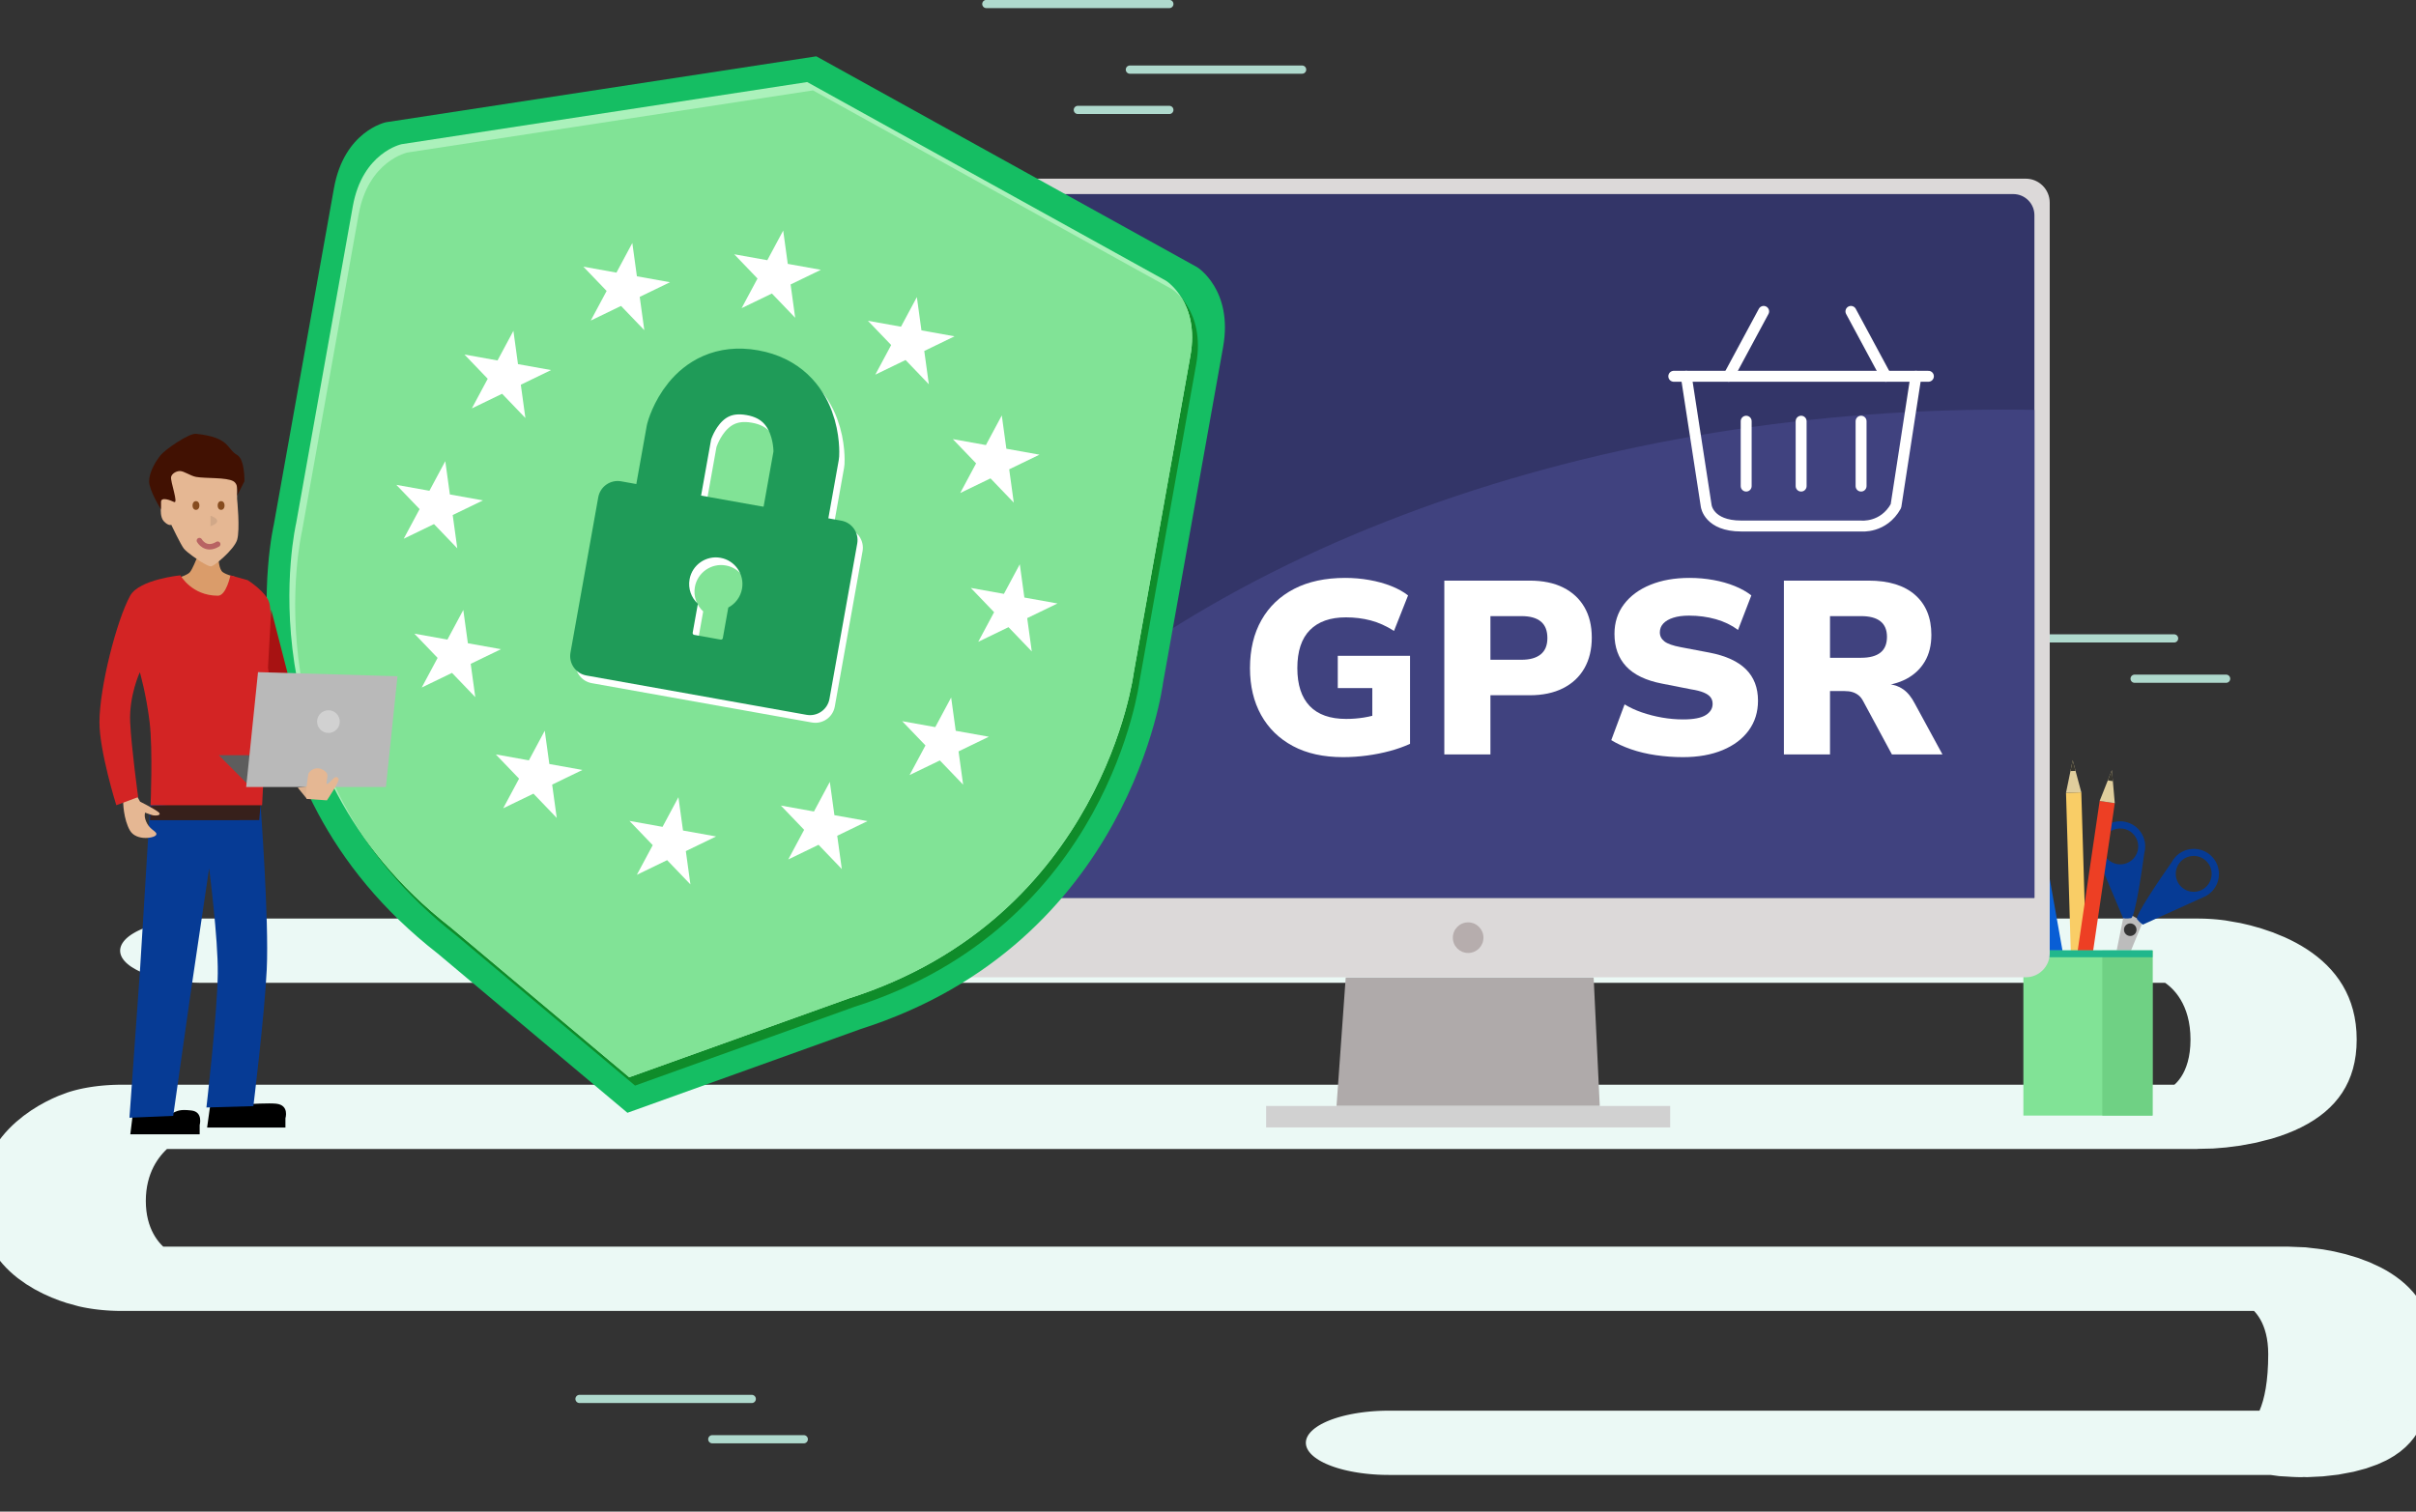 <?xml version="1.0" encoding="UTF-8" standalone="no"?>
<!DOCTYPE svg PUBLIC "-//W3C//DTD SVG 1.1//EN" "http://www.w3.org/Graphics/SVG/1.1/DTD/svg11.dtd">
<svg width="100%" height="100%" viewBox="0 0 441 276" version="1.1" xmlns="http://www.w3.org/2000/svg" xmlns:xlink="http://www.w3.org/1999/xlink" xml:space="preserve" xmlns:serif="http://www.serif.com/" style="fill-rule:evenodd;clip-rule:evenodd;stroke-linecap:round;stroke-linejoin:round;stroke-miterlimit:1.5;">
    <rect x="0" y="0" width="441" height="276" fill="#333333" stroke="none"/>
    <g transform="matrix(1,0,0,1,-107.156,-76.906)">
        <g transform="matrix(0.655,0,0,0.655,-71.746,-72.743)">
            <g transform="matrix(1.52,0,5.19841e-16,0.588,-350.612,217.12)">
                <path d="M447.617,470L813.238,470C813.238,470 827.199,474.943 827.199,512.139C827.199,549.335 813.238,548.767 813.238,548.767L432.67,548.767C432.67,548.767 421.857,558.287 421.857,588.622C421.857,618.957 432.67,625.547 432.67,625.547L829.991,625.547C829.991,625.547 841.45,627.902 841.45,661.237C841.45,714.985 829.991,703.294 829.991,703.294L665.007,703.294" style="fill:none;stroke:rgb(235,249,245);stroke-width:30.47px;"/>
            </g>
            <g transform="matrix(1,0,0,1,10,-1.887)">
                <path d="M563.5,261L589,261" style="fill:none;stroke:rgb(175,217,205);stroke-width:2.29px;"/>
            </g>
            <g transform="matrix(1,0,0,1,10,-1.887)">
                <path d="M578,249.764L626,249.764" style="fill:none;stroke:rgb(175,217,205);stroke-width:2.29px;"/>
            </g>
            <g transform="matrix(1,0,0,1,10,-1.887)">
                <path d="M538,231.476L589,231.476" style="fill:none;stroke:rgb(175,217,205);stroke-width:2.29px;"/>
            </g>
            <g transform="matrix(-1,0,0,1,1457,156.665)">
                <path d="M563.5,261L589,261" style="fill:none;stroke:rgb(175,217,205);stroke-width:2.29px;"/>
            </g>
            <g transform="matrix(-1,0,0,1,1457,156.665)">
                <path d="M578,249.764L626,249.764" style="fill:none;stroke:rgb(175,217,205);stroke-width:2.29px;"/>
            </g>
            <g transform="matrix(-1,0,0,1,1060.63,368.665)">
                <path d="M563.5,261L589,261" style="fill:none;stroke:rgb(175,217,205);stroke-width:2.29px;"/>
            </g>
            <g transform="matrix(-1,0,0,1,1060.63,368.665)">
                <path d="M578,249.764L626,249.764" style="fill:none;stroke:rgb(175,217,205);stroke-width:2.29px;"/>
            </g>
            <g transform="matrix(1,0,0,1,168,-208.589)">
                <g transform="matrix(0.985,-0.175,0.175,0.985,-114.46,131.381)">
                    <rect x="677.737" y="655" width="4.263" height="47" style="fill:rgb(9,94,213);"/>
                    <path d="M677.737,655L679.868,646L682,655L677.737,655Z" style="fill:rgb(224,206,157);"/>
                    <clipPath id="_clip1">
                        <path d="M677.737,655L679.868,646L682,655L677.737,655Z"/>
                    </clipPath>
                    <g clip-path="url(#_clip1)">
                        <rect x="675" y="643" width="7" height="6" style="fill:rgb(56,54,47);"/>
                    </g>
                </g>
                <g transform="matrix(1,-0.03,0.03,1,-16.505,23.374)">
                    <rect x="677.737" y="655" width="4.263" height="47" style="fill:rgb(249,205,102);"/>
                    <path d="M677.737,655L679.868,646L682,655L677.737,655Z" style="fill:rgb(224,206,157);"/>
                    <clipPath id="_clip2">
                        <path d="M677.737,655L679.868,646L682,655L677.737,655Z"/>
                    </clipPath>
                    <g clip-path="url(#_clip2)">
                        <rect x="675" y="643" width="7" height="6" style="fill:rgb(56,54,47);"/>
                    </g>
                </g>
                <g>
                    <path d="M699,692.098L700.533,693L702,694.732L699,702L695,702L697,692.098L699,692.098Z" style="fill:rgb(188,188,188);"/>
                    <g transform="matrix(1,0,0,1,-1.467,1.467)">
                        <circle cx="700.25" cy="694.75" r="1.75" style="fill:rgb(52,52,52);"/>
                    </g>
                    <g transform="matrix(1,0,0,1,0,1)">
                        <path d="M689.691,675.131C689.218,674.188 688.952,673.125 688.952,672C688.952,668.137 692.089,665 695.952,665C699.816,665 702.952,668.137 702.952,672C702.952,672.643 702.866,673.266 702.703,673.858C702.026,678.784 700.13,691.821 699,692C697.607,692.221 696.795,692 696.795,692L689.691,675.131ZM696,667C698.76,667 701,669.24 701,672C701,674.76 698.76,677 696,677C693.24,677 691,674.76 691,672C691,669.24 693.24,667 696,667Z" style="fill:rgb(6,59,149);"/>
                    </g>
                    <g transform="matrix(-0.734,-0.679,-0.679,0.734,1683.62,659.991)">
                        <path d="M689.691,675.131C689.218,674.188 688.952,673.125 688.952,672C688.952,668.137 692.089,665 695.952,665C699.816,665 702.952,668.137 702.952,672C702.952,672.643 702.866,673.266 702.703,673.858C702.026,678.784 700.13,691.821 699,692C697.607,692.221 696.795,692 696.795,692L689.691,675.131ZM696,667C698.76,667 701,669.24 701,672C701,674.76 698.76,677 696,677C693.24,677 691,674.76 691,672C691,669.24 693.24,667 696,667Z" style="fill:rgb(6,59,149);"/>
                    </g>
                </g>
                <g transform="matrix(0.989,0.145,-0.145,0.989,114.948,-85.739)">
                    <rect x="677.737" y="655" width="4.263" height="47" style="fill:rgb(237,63,36);"/>
                    <path d="M677.737,655L679.868,646L682,655L677.737,655Z" style="fill:rgb(224,206,157);"/>
                    <clipPath id="_clip3">
                        <path d="M677.737,655L679.868,646L682,655L677.737,655Z"/>
                    </clipPath>
                    <g clip-path="url(#_clip3)">
                        <rect x="675" y="643" width="7" height="6" style="fill:rgb(56,54,47);"/>
                    </g>
                </g>
                <g transform="matrix(1,0,0,0.902,0,68.823)">
                    <rect x="669" y="702" width="36" height="51" style="fill:rgb(129,227,150);"/>
                    <clipPath id="_clip4">
                        <rect x="669" y="702" width="36" height="51"/>
                    </clipPath>
                    <g clip-path="url(#_clip4)">
                        <g transform="matrix(1,0,0,1,22,0)">
                            <rect x="669" y="702" width="36" height="51" style="fill:rgb(111,209,132);"/>
                        </g>
                    </g>
                </g>
                <g transform="matrix(1,0,0,0.038,0,675.284)">
                    <rect x="669" y="702" width="36" height="51" style="fill:rgb(33,183,140);"/>
                </g>
            </g>
            <g transform="matrix(0.853,0,0,0.853,53.611,-4.037)">
                <g transform="matrix(1,0,0,1,1,0)">
                    <path d="M696,592L693,634L779,634L777,592L696,592Z" style="fill:rgb(175,170,170);"/>
                </g>
                <g transform="matrix(1,0,0,1,2,0)">
                    <rect x="669" y="634" width="132" height="7" style="fill:rgb(209,209,209);"/>
                </g>
                <g transform="matrix(1,0,0,0.963,0,21.845)">
                    <path d="M927,329.13C927,324.643 923.491,321 919.17,321L554.83,321C550.509,321 547,324.643 547,329.13L547,583.87C547,588.357 550.509,592 554.83,592L919.17,592C923.491,592 927,588.357 927,583.87L927,329.13Z" style="fill:rgb(220,217,217);"/>
                </g>
                <path d="M922,342.9C922,339.092 918.908,336 915.1,336L558.9,336C555.092,336 552,339.092 552,342.9L552,566L922,566L922,342.9Z" style="fill:rgb(51,53,104);"/>
                <clipPath id="_clip5">
                    <path d="M922,342.9C922,339.092 918.908,336 915.1,336L558.9,336C555.092,336 552,339.092 552,342.9L552,566L922,566L922,342.9Z"/>
                </clipPath>
                <g clip-path="url(#_clip5)">
                    <g transform="matrix(1.377,0,0,1.173,-201.729,39.284)">
                        <ellipse cx="808.632" cy="531.5" rx="284.368" ry="218.5" style="fill:rgb(64,66,127);"/>
                    </g>
                </g>
                <g transform="matrix(1,0,0,1,-3,0)">
                    <circle cx="740" cy="579" r="5" style="fill:rgb(182,173,173);"/>
                </g>
            </g>
            <g transform="matrix(5.727,0,0,5.727,-2963.45,-1825.37)">
                <path d="M630.493,395.477C629.541,395.477 628.729,395.297 628.057,394.937C627.385,394.577 626.869,394.073 626.509,393.425C626.149,392.777 625.969,392.017 625.969,391.145C625.969,390.241 626.155,389.461 626.527,388.805C626.899,388.149 627.429,387.643 628.117,387.287C628.805,386.931 629.633,386.753 630.601,386.753C631.001,386.753 631.393,386.787 631.777,386.855C632.161,386.923 632.515,387.021 632.839,387.149C633.163,387.277 633.437,387.429 633.661,387.605L632.977,389.333C632.601,389.093 632.223,388.923 631.843,388.823C631.463,388.723 631.061,388.673 630.637,388.673C629.877,388.673 629.293,388.879 628.885,389.291C628.477,389.703 628.273,390.321 628.273,391.145C628.273,391.953 628.473,392.567 628.873,392.987C629.273,393.407 629.865,393.617 630.649,393.617C630.937,393.617 631.221,393.595 631.501,393.551C631.781,393.507 632.057,393.437 632.329,393.341L631.921,394.181L631.921,392.117L630.241,392.117L630.241,390.545L633.757,390.545L633.757,394.829C633.461,394.965 633.135,395.081 632.779,395.177C632.423,395.273 632.051,395.347 631.663,395.399C631.275,395.451 630.885,395.477 630.493,395.477Z" style="fill:white;fill-rule:nonzero;"/>
                <path d="M635.425,395.345L635.425,386.885L639.577,386.885C640.217,386.885 640.761,386.997 641.209,387.221C641.657,387.445 642.001,387.763 642.241,388.175C642.481,388.587 642.601,389.081 642.601,389.657C642.601,390.233 642.481,390.731 642.241,391.151C642.001,391.571 641.655,391.895 641.203,392.123C640.751,392.351 640.209,392.465 639.577,392.465L637.669,392.465L637.669,395.345L635.425,395.345ZM637.669,390.737L639.181,390.737C639.589,390.737 639.901,390.649 640.117,390.473C640.333,390.297 640.441,390.033 640.441,389.681C640.441,389.321 640.335,389.053 640.123,388.877C639.911,388.701 639.597,388.613 639.181,388.613L637.669,388.613L637.669,390.737Z" style="fill:white;fill-rule:nonzero;"/>
                <path d="M647.041,395.477C646.593,395.477 646.151,395.445 645.715,395.381C645.279,395.317 644.877,395.221 644.509,395.093C644.141,394.965 643.821,394.817 643.549,394.649L644.197,392.909C644.445,393.061 644.725,393.191 645.037,393.299C645.349,393.407 645.677,393.491 646.021,393.551C646.365,393.611 646.705,393.641 647.041,393.641C647.553,393.641 647.921,393.571 648.145,393.431C648.369,393.291 648.481,393.109 648.481,392.885C648.481,392.757 648.447,392.649 648.379,392.561C648.311,392.473 648.201,392.397 648.049,392.333C647.897,392.269 647.693,392.217 647.437,392.177L646.033,391.901C645.241,391.749 644.655,391.469 644.275,391.061C643.895,390.653 643.705,390.125 643.705,389.477C643.705,388.925 643.859,388.445 644.167,388.037C644.475,387.629 644.903,387.313 645.451,387.089C645.999,386.865 646.633,386.753 647.353,386.753C647.753,386.753 648.141,386.787 648.517,386.855C648.893,386.923 649.239,387.021 649.555,387.149C649.871,387.277 650.141,387.429 650.365,387.605L649.717,389.285C649.405,389.053 649.045,388.879 648.637,388.763C648.229,388.647 647.793,388.589 647.329,388.589C647.033,388.589 646.779,388.623 646.567,388.691C646.355,388.759 646.193,388.853 646.081,388.973C645.969,389.093 645.913,389.237 645.913,389.405C645.913,389.581 645.987,389.727 646.135,389.843C646.283,389.959 646.549,390.053 646.933,390.125L648.325,390.389C649.117,390.541 649.709,390.811 650.101,391.199C650.493,391.587 650.689,392.097 650.689,392.729C650.689,393.281 650.539,393.763 650.239,394.175C649.939,394.587 649.515,394.907 648.967,395.135C648.419,395.363 647.777,395.477 647.041,395.477Z" style="fill:white;fill-rule:nonzero;"/>
                <path d="M651.949,395.345L651.949,386.885L656.065,386.885C657.049,386.885 657.805,387.117 658.333,387.581C658.861,388.045 659.125,388.693 659.125,389.525C659.125,390.029 659.019,390.461 658.807,390.821C658.595,391.181 658.297,391.463 657.913,391.667C657.529,391.871 657.073,391.989 656.545,392.021L656.605,391.913L657.025,391.925C657.297,391.941 657.541,392.025 657.757,392.177C657.973,392.329 658.161,392.561 658.321,392.873L659.665,395.345L657.205,395.345L655.801,392.741C655.737,392.621 655.661,392.527 655.573,392.459C655.485,392.391 655.387,392.341 655.279,392.309C655.171,392.277 655.045,392.261 654.901,392.261L654.193,392.261L654.193,395.345L651.949,395.345ZM654.193,390.641L655.705,390.641C656.121,390.641 656.435,390.557 656.647,390.389C656.859,390.221 656.965,389.965 656.965,389.621C656.965,389.285 656.859,389.033 656.647,388.865C656.435,388.697 656.121,388.613 655.705,388.613L654.193,388.613L654.193,390.641Z" style="fill:white;fill-rule:nonzero;"/>
            </g>
            <g transform="matrix(1.919,0,0,1.919,-1364.5,165.631)">
                <g transform="matrix(0.725,0,0,0.725,320.695,22.88)">
                    <path d="M1084.5,98L1084.5,111" style="fill:none;stroke:white;stroke-width:2.19px;stroke-miterlimit:1;"/>
                </g>
                <g transform="matrix(0.725,0,0,0.725,328.676,22.88)">
                    <path d="M1084.5,98L1084.5,111" style="fill:none;stroke:white;stroke-width:2.19px;stroke-miterlimit:1;"/>
                </g>
                <g transform="matrix(0.725,0,0,0.725,337.381,22.88)">
                    <path d="M1084.5,98L1084.5,111" style="fill:none;stroke:white;stroke-width:2.19px;stroke-miterlimit:1;"/>
                </g>
                <g transform="matrix(0.725,0,0,0.725,320.695,22.88)">
                    <path d="M1081,89L1088,76" style="fill:none;stroke:white;stroke-width:2.19px;stroke-miterlimit:1;"/>
                </g>
                <g transform="matrix(-0.725,0,0,0.725,1910.97,22.88)">
                    <path d="M1081,89L1088,76" style="fill:none;stroke:white;stroke-width:2.19px;stroke-miterlimit:1;"/>
                </g>
                <g transform="matrix(0.725,0,0,0.725,320.332,22.88)">
                    <path d="M1073,89L1077,115C1077,115 1077.51,119 1084,119L1108,119C1108,119 1112.51,119.498 1115,115L1119,89" style="fill:none;stroke:white;stroke-width:2.19px;stroke-miterlimit:1;"/>
                </g>
                <g transform="matrix(0.725,0,0,0.725,320.695,22.88)">
                    <path d="M1070,89L1121,89" style="fill:none;stroke:white;stroke-width:2.19px;stroke-miterlimit:1;"/>
                </g>
            </g>
            <g transform="matrix(0.677,0.121,-0.121,0.677,49.354,-25.811)">
                <path d="M628,656C526.405,602.405 532,496.5 532,496.5L532,358C532,334.405 548,328 548,328L715,271L882,328C882,328 898,334.405 898,358L898,496.5C898,496.5 903.595,602.405 802,656L715,706L628,656Z" style="fill:rgb(21,190,99);"/>
                <g transform="matrix(0.942,0,0,0.942,41.12,28.094)">
                    <path d="M628,656C526.405,602.405 532,496.5 532,496.5L532,358C532,334.405 548,328 548,328L715,271L882,328C882,328 898,334.405 898,358L898,496.5C898,496.5 903.595,602.405 802,656L715,706L628,656Z" style="fill:rgb(15,140,42);"/>
                </g>
                <g transform="matrix(0.942,0,0,0.942,42.575,29.549)">
                    <path d="M628,656C526.405,602.405 532,496.5 532,496.5L532,358C532,334.405 548,328 548,328L715,271L882,328C882,328 898,334.405 898,358L898,496.5C898,496.5 903.595,602.405 802,656L715,706L628,656Z" style="fill:rgb(15,140,42);"/>
                </g>
                <g transform="matrix(0.942,0,0,0.942,39.665,26.639)">
                    <path d="M628,656C526.405,602.405 532,496.5 532,496.5L532,358C532,334.405 548,328 548,328L715,271L882,328C882,328 898,334.405 898,358L898,496.5C898,496.5 903.595,602.405 802,656L715,706L628,656Z" style="fill:rgb(171,241,187);"/>
                    <clipPath id="_clip6">
                        <path d="M628,656C526.405,602.405 532,496.5 532,496.5L532,358C532,334.405 548,328 548,328L715,271L882,328C882,328 898,334.405 898,358L898,496.5C898,496.5 903.595,602.405 802,656L715,706L628,656Z"/>
                    </clipPath>
                    <g clip-path="url(#_clip6)">
                        <g transform="matrix(1,0,0,1,3.087,3.087)">
                            <path d="M628,656C526.405,602.405 532,496.5 532,496.5L532,358C532,334.405 548,328 548,328L715,271L882,328C882,328 898,334.405 898,358L898,496.5C898,496.5 903.595,602.405 802,656L715,706L628,656Z" style="fill:rgb(129,227,150);"/>
                        </g>
                    </g>
                </g>
                <g transform="matrix(0.919,0,0,0.919,58.356,36.261)">
                    <g transform="matrix(1,0,0,1,-28,-13)">
                        <path d="M715,471L715,445C715,445 717.155,418 743,418C768.845,418 772,445 772,445L772,471" style="fill:none;stroke:white;stroke-width:29.01px;"/>
                    </g>
                    <g transform="matrix(1,0,0,1,-28,-13)">
                        <path d="M801,479.7C801,474.898 797.102,471 792.3,471L693.7,471C688.898,471 685,474.898 685,479.7L685,549.3C685,554.102 688.898,558 693.7,558L792.3,558C797.102,558 801,554.102 801,549.3L801,479.7ZM736.5,518.199C733.196,516.118 731,512.439 731,508.25C731,501.765 736.265,496.5 742.75,496.5C749.235,496.5 754.5,501.765 754.5,508.25C754.5,512 752.739,515.343 750,517.494L750,531.19C750,531.637 749.637,532 749.19,532L737.31,532C736.863,532 736.5,531.637 736.5,531.19L736.5,518.199Z" style="fill:white;"/>
                    </g>
                </g>
                <g transform="matrix(0.919,0,0,0.919,55.684,33.588)">
                    <g transform="matrix(1,0,0,1,-28,-13)">
                        <path d="M715,471L715,445C715,445 717.155,418 743,418C768.845,418 772,445 772,445L772,471" style="fill:none;stroke:rgb(31,155,88);stroke-width:29.01px;"/>
                    </g>
                    <g transform="matrix(1,0,0,1,-28,-13)">
                        <path d="M801,479.7C801,474.898 797.102,471 792.3,471L693.7,471C688.898,471 685,474.898 685,479.7L685,549.3C685,554.102 688.898,558 693.7,558L792.3,558C797.102,558 801,554.102 801,549.3L801,479.7ZM736.5,518.199C733.196,516.118 731,512.439 731,508.25C731,501.765 736.265,496.5 742.75,496.5C749.235,496.5 754.5,501.765 754.5,508.25C754.5,512 752.739,515.343 750,517.494L750,531.19C750,531.637 749.637,532 749.19,532L737.31,532C736.863,532 736.5,531.637 736.5,531.19L736.5,518.199Z" style="fill:rgb(31,155,88);"/>
                    </g>
                </g>
            </g>
            <g transform="matrix(0.819,0.147,-0.147,0.819,-69.488,-126.635)">
                <g transform="matrix(1,0,0,1,0,-1)">
                    <path d="M752.5,378L755.98,388.71L767.241,388.71L758.131,395.33L761.611,406.04L752.5,399.42L743.389,406.04L746.869,395.33L737.759,388.71L749.02,388.71L752.5,378Z" style="fill:white;"/>
                </g>
                <g transform="matrix(1,0,0,1,48,13.02)">
                    <path d="M752.5,378L755.98,388.71L767.241,388.71L758.131,395.33L761.611,406.04L752.5,399.42L743.389,406.04L746.869,395.33L737.759,388.71L749.02,388.71L752.5,378Z" style="fill:white;"/>
                </g>
                <g transform="matrix(1,0,0,1,83,47.02)">
                    <path d="M752.5,378L755.98,388.71L767.241,388.71L758.131,395.33L761.611,406.04L752.5,399.42L743.389,406.04L746.869,395.33L737.759,388.71L749.02,388.71L752.5,378Z" style="fill:white;"/>
                </g>
                <g transform="matrix(1,0,0,1,97.741,95.02)">
                    <path d="M752.5,378L755.98,388.71L767.241,388.71L758.131,395.33L761.611,406.04L752.5,399.42L743.389,406.04L746.869,395.33L737.759,388.71L749.02,388.71L752.5,378Z" style="fill:white;"/>
                </g>
                <g transform="matrix(1,0,0,1,83,143.02)">
                    <path d="M752.5,378L755.98,388.71L767.241,388.71L758.131,395.33L761.611,406.04L752.5,399.42L743.389,406.04L746.869,395.33L737.759,388.71L749.02,388.71L752.5,378Z" style="fill:white;"/>
                </g>
                <g transform="matrix(1,0,0,1,48,178.02)">
                    <path d="M752.5,378L755.98,388.71L767.241,388.71L758.131,395.33L761.611,406.04L752.5,399.42L743.389,406.04L746.869,395.33L737.759,388.71L749.02,388.71L752.5,378Z" style="fill:white;"/>
                </g>
                <g transform="matrix(1,0,0,1,-1,192.04)">
                    <path d="M752.5,378L755.98,388.71L767.241,388.71L758.131,395.33L761.611,406.04L752.5,399.42L743.389,406.04L746.869,395.33L737.759,388.71L749.02,388.71L752.5,378Z" style="fill:white;"/>
                </g>
                <g transform="matrix(1,0,0,1,-49,178.02)">
                    <path d="M752.5,378L755.98,388.71L767.241,388.71L758.131,395.33L761.611,406.04L752.5,399.42L743.389,406.04L746.869,395.33L737.759,388.71L749.02,388.71L752.5,378Z" style="fill:white;"/>
                </g>
                <g transform="matrix(1,0,0,1,-83,143.02)">
                    <path d="M752.5,378L755.98,388.71L767.241,388.71L758.131,395.33L761.611,406.04L752.5,399.42L743.389,406.04L746.869,395.33L737.759,388.71L749.02,388.71L752.5,378Z" style="fill:white;"/>
                </g>
                <g transform="matrix(1,0,0,1,-97.741,95.02)">
                    <path d="M752.5,378L755.98,388.71L767.241,388.71L758.131,395.33L761.611,406.04L752.5,399.42L743.389,406.04L746.869,395.33L737.759,388.71L749.02,388.71L752.5,378Z" style="fill:white;"/>
                </g>
                <g transform="matrix(1,0,0,1,-83,48.02)">
                    <path d="M752.5,378L755.98,388.71L767.241,388.71L758.131,395.33L761.611,406.04L752.5,399.42L743.389,406.04L746.869,395.33L737.759,388.71L749.02,388.71L752.5,378Z" style="fill:white;"/>
                </g>
                <g transform="matrix(1,0,0,1,-49,12.02)">
                    <path d="M752.5,378L755.98,388.71L767.241,388.71L758.131,395.33L761.611,406.04L752.5,399.42L743.389,406.04L746.869,395.33L737.759,388.71L749.02,388.71L752.5,378Z" style="fill:white;"/>
                </g>
            </g>
            <g transform="matrix(0.507,0,0,0.507,-20.609,182.83)">
                <g transform="matrix(0.542,0,0,0.748,277.455,193.819)">
                    <path d="M767.085,690.01L846.508,690.01L846.508,683.233C846.508,683.233 850.758,673.483 837.008,672.483C823.258,671.483 770.008,674.733 770.008,674.733L767.085,690.01Z"/>
                </g>
                <g transform="matrix(0.48,0,0,0.748,282.799,197.559)">
                    <path d="M767.085,690.01L846.508,690.01L846.508,683.233C846.508,683.233 850.758,673.483 837.008,672.483C823.258,671.483 821.258,672.733 814.258,674.733C807.258,676.733 804.758,674.733 804.758,674.733L770.008,674.733L767.085,690.01Z"/>
                </g>
                <g transform="matrix(0.974,0,0,0.748,-33.312,194.567)">
                    <path d="M702.098,681.808L726.779,680.44L736.773,588.844L747.056,498.53C747.056,498.53 752.162,550.031 751.938,575.856C751.684,605.149 745.532,674.288 745.532,674.288L772.023,673.288C772.023,673.288 778.341,606.406 779.571,572.856C780.922,535.997 776.075,452.133 776.075,452.133L713.767,452.133L708.074,572.856L702.098,681.808Z" style="fill:rgb(6,59,149);"/>
                </g>
                <g transform="matrix(0.974,0,0,0.748,-33.312,194.567)">
                    <path d="M714.008,452.775L713.675,463.108L775.332,463.073L776.384,446.778L714.008,452.775Z" style="fill:rgb(55,32,27);"/>
                </g>
                <g transform="matrix(1,0,0,1,411,217.5)">
                    <path d="M276.451,179.674C276.451,179.674 274.167,185.449 272.751,187.116C271.577,188.497 267.951,189.674 267.951,189.674C269.882,195.932 272.079,202.176 288.451,207.674L297.551,189.674C297.551,189.674 293.265,188.782 290.849,187.116C288.703,185.636 288.451,179.674 288.451,179.674L276.451,179.674Z" style="fill:rgb(218,156,106);"/>
                </g>
                <g transform="matrix(0.943,0.332,-0.332,0.943,437.118,130.393)">
                    <path d="M339.851,304.924C339.851,304.924 347.851,305.924 351.051,306.924C354.251,307.924 350.451,309.724 348.251,309.724L344.451,309.724C344.451,309.724 344.413,312.291 347.613,315.091C350.813,317.891 354.651,317.324 354.251,319.324C354.035,320.406 351.361,322.307 348.129,323.128C346.551,323.529 344.839,323.673 343.215,323.338C342.016,323.091 340.865,322.583 339.851,321.724C334.651,317.324 330.851,308.124 330.851,306.924C330.851,305.724 335.132,300.701 335.132,300.701L339.851,304.924Z" style="fill:rgb(229,183,147);"/>
                </g>
                <g transform="matrix(0.974,0,0,0.748,-33.312,194.567)">
                    <path d="M714.013,452.108C714.013,452.108 715.347,411.413 713.479,391.108C711.594,370.629 707.951,354.34 707.951,354.34C707.951,354.34 701.782,371.629 702.499,391.108C703.203,410.252 707.008,446.108 707.008,446.108L694.675,452.108C694.675,452.108 685.165,412.686 685.165,391.108C685.165,365.442 694.884,316.108 702.499,298.108C707.586,286.084 730.856,283.108 730.856,283.108C730.856,283.108 737.173,298.108 752.008,298.108C756.712,298.108 759.081,283.108 759.081,283.108L768.797,286.673C768.797,286.673 779.371,295.317 781.008,303.386C783.043,313.413 781.008,346.835 781.008,346.835L776.956,452.108L714.013,452.108Z" style="fill:rgb(211,36,36);"/>
                </g>
                <g transform="matrix(1,0,0,1,-6,-4.667)">
                    <path d="M734.438,429.841L749.008,486.442L762.482,520.595L762.482,523.956L749.008,523.956L737.181,493.318L732.675,461.775L734.438,429.841Z" style="fill:rgb(167,18,18);"/>
                </g>
                <g transform="matrix(-0.806,0,0,0.806,1100.6,-630.282)">
                    <path d="M485,1220.5L485,1234C485,1234 482.833,1255 485,1262C487.032,1268.57 500.741,1280.03 502.841,1280.03C505.008,1280.03 511,1276 511,1276C511,1276 518.902,1270.83 521.235,1268C523.302,1265.49 529.896,1251.66 529.896,1251.66C529.896,1251.66 531.719,1252.71 535,1249.21C537.461,1246.58 537,1241 537,1241L537,1231.21L531,1215C531,1215 517.833,1208.5 515,1210C512.167,1211.5 485,1220.5 485,1220.5Z" style="fill:rgb(229,183,147);"/>
                </g>
                <g transform="matrix(1.974,0,0,1.974,-9.646,-354.972)">
                    <ellipse cx="352.956" cy="366.224" rx="0.956" ry="1.224" style="fill:rgb(134,76,31);"/>
                </g>
                <g transform="matrix(1.974,0,0,1.974,4.172,-354.972)">
                    <ellipse cx="352.956" cy="366.224" rx="0.956" ry="1.224" style="fill:rgb(134,76,31);"/>
                </g>
                <g transform="matrix(1.974,0,0,1.974,-9.646,-354.972)">
                    <path d="M353.912,376C353.912,376 355.594,379.069 359,377" style="fill:none;stroke:rgb(184,99,99);stroke-width:1.53px;"/>
                </g>
                <g transform="matrix(1.974,0,0,1.974,-9.646,-354.972)">
                    <path d="M357,369.041C357,369.041 361.22,370.452 357,372" style="fill:rgb(209,168,136);"/>
                </g>
                <g transform="matrix(-0.806,0,0,0.806,1100.6,-630.282)">
                    <path d="M524,1215C521.159,1215 516.809,1218.31 512.954,1219C506.454,1220.17 492.107,1219.17 487.448,1222C483.461,1224.42 485,1231.81 485,1231.81L480,1222C480,1222 479.589,1207.08 485,1204C492.333,1199.82 489.599,1192.05 512.954,1189.6C517.858,1189.08 533.833,1200.22 537,1204C540.5,1208.18 545,1215.83 545,1222C545,1228.17 537,1241 537,1241L537,1236.1C536.706,1232.37 530.465,1234.93 528,1236.1C524.739,1237.65 530.667,1221.8 530,1219C529.444,1216.66 526.404,1215 524,1215Z" style="fill:rgb(65,17,2);"/>
                </g>
                <g transform="matrix(0.651,0,0,0.651,451.678,286.404)">
                    <path d="M430.557,336.126L380.874,336.126L407.627,363L407.627,356L430.557,336.126Z" style="fill:rgb(93,93,93);"/>
                </g>
                <g transform="matrix(0.651,0,0,0.651,451.678,286.404)">
                    <path d="M404,363L414,266L531.754,269.461L522,363L404,363Z" style="fill:rgb(185,185,185);"/>
                </g>
                <g transform="matrix(-1.849,0,0,1.849,1237.87,79.9)">
                    <circle cx="258.503" cy="220.049" r="3.375" style="fill:rgb(209,209,209);"/>
                </g>
                <g transform="matrix(-1.849,0,0,1.849,1238.18,82.366)">
                    <path d="M267.795,238.341L265.11,241.642L260.128,241.642L260.128,237.341L267.795,238.341Z" style="fill:rgb(220,177,143);"/>
                </g>
                <g transform="matrix(0.984,0.178,0.178,-0.984,-36.965,860.348)">
                    <path d="M713.548,465.524L724.548,466.724C724.548,466.724 729.697,478.357 728.748,479.524C726.332,482.495 724.523,475.606 722.943,475.606C722.065,475.606 723.117,480.088 721.909,481.325C719.266,484.033 714.007,484.192 711.948,479.524C711.948,479.524 711.948,467.124 713.548,465.524Z" style="fill:rgb(229,183,147);"/>
                </g>
            </g>
        </g>
    </g>
</svg>
